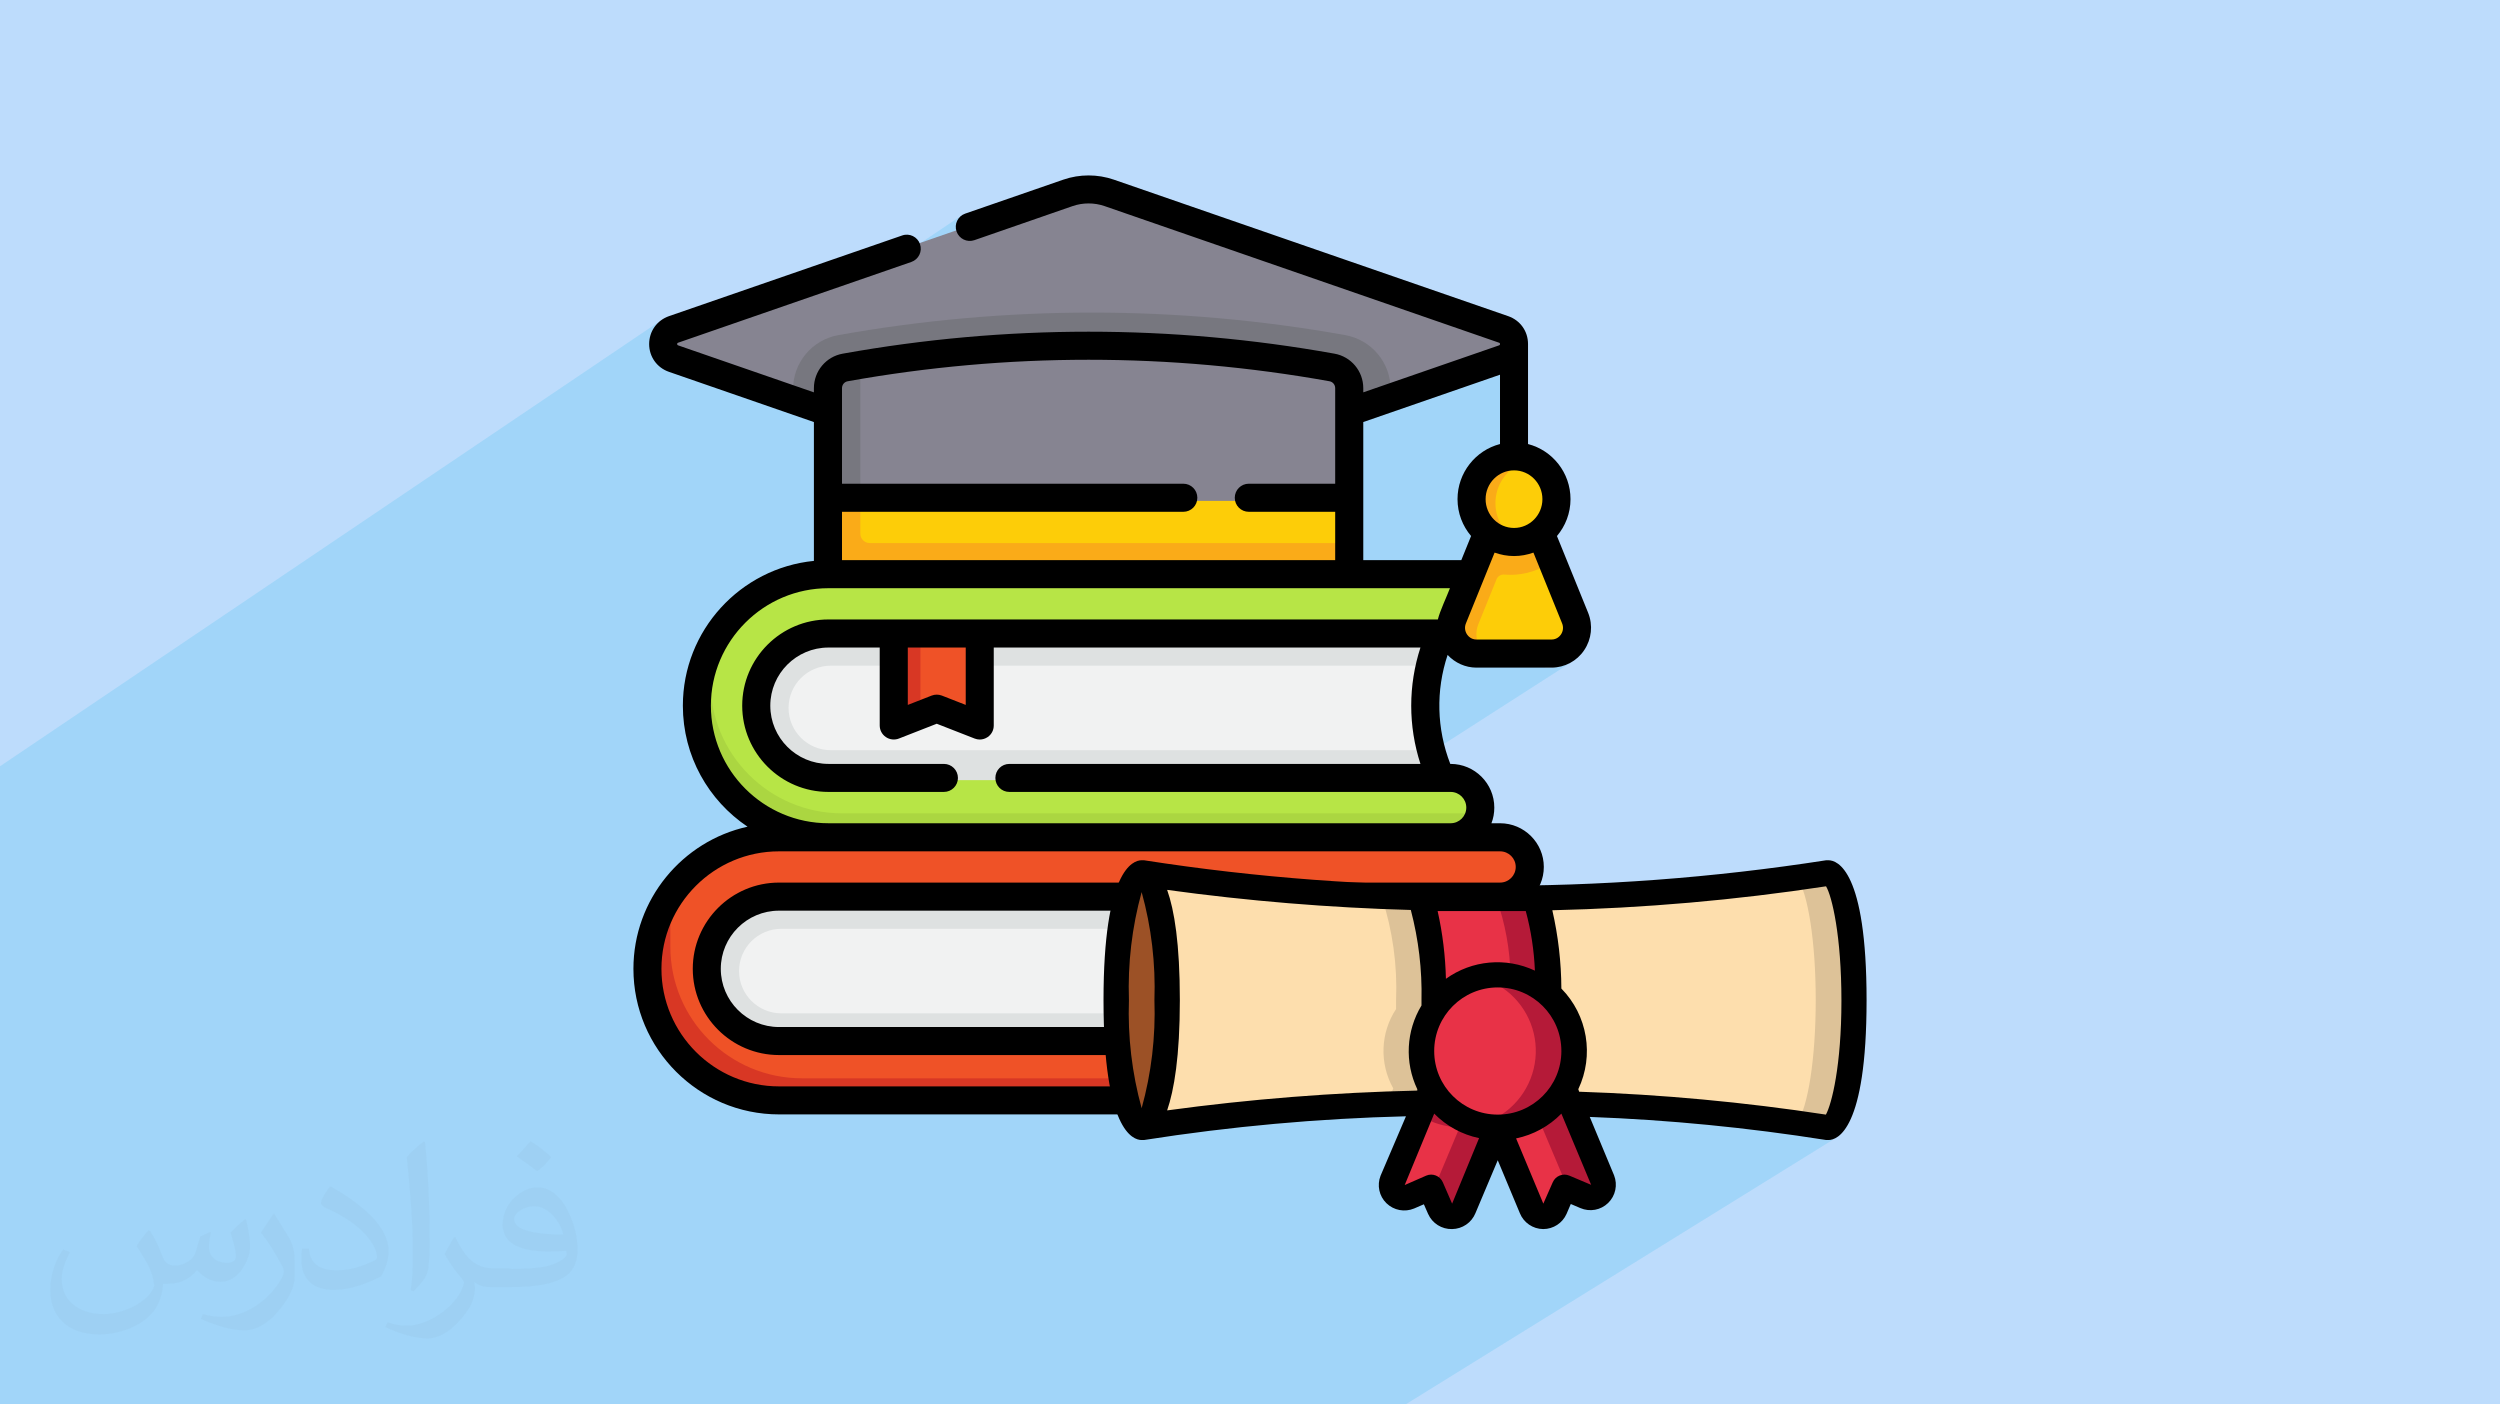 <?xml version="1.0" encoding="UTF-8"?>
<!DOCTYPE svg PUBLIC "-//W3C//DTD SVG 1.0//EN" "http://www.w3.org/TR/2001/REC-SVG-20010904/DTD/svg10.dtd">
<!-- Creator: CorelDRAW 2017 -->
<svg xmlns="http://www.w3.org/2000/svg" xml:space="preserve" width="356px" height="200px" version="1.0" shape-rendering="geometricPrecision" text-rendering="geometricPrecision" image-rendering="optimizeQuality" fill-rule="evenodd" clip-rule="evenodd"
viewBox="0 0 356000 200000"
 xmlns:xlink="http://www.w3.org/1999/xlink"
 enable-background="new 0 0 511.991 511.991">
 <g id="Layer_x0020_1">
  <path fill="#BDDCFC" d="M0 0l356000 0 0 200000 -356000 0 0 -200000z"/>
  <path fill="#00AFEF" fill-opacity="0.149" d="M215840 123450l0 0zm-215840 -12330l0 -2000 94100 -63480 -490 420 -400 490 -330 540 -240 590 -150 640 -40 480 2250 -1510 -470 500 -280 600 -100 660 100 650 280 600 30 40 2240 -1510 20 -10 20 -20 30 0 27620 -9570 12880 -8640 -310 230 -260 290 -200 330 -140 350 -60 380 10 400 100 390 170 370 230 320 280 250 330 200 360 140 380 60 390 -10 400 -90 13980 -4850 560 -160 570 -120 580 -70 580 -30 580 30 570 70 570 120 560 160 56160 19450 30 0 20 20 20 10 20 20 20 20 20 30 10 40 0 50 0 40 -10 40 -20 30 -20 30 -20 10 -8860 5800 10930 -3780 650 -350 -5310 3470 2660 -920 0 9870 -4250 2770 -80 80 -720 1100 -540 1210 -150 590 3810 -2470 -910 760 -280 340 1160 -760 -790 670 -630 820 -460 980 -210 820 3790 -2460 -600 500 -430 520 3120 -2030 800 -510 870 -380 -4980 3240 -250 460 -240 770 -80 830 80 820 240 770 370 700 500 610 600 500 680 380 760 240 820 80 810 -80 760 -240 690 -380 -3910 2530 140 30 600 50 830 -530 0 0 0 0 -830 530 630 50 250 30 230 60 220 90 220 90 210 90 210 60 210 10 230 -40 870 -380 800 -510 -6920 4470 -1080 2650 2780 -1790 160 -80 160 -50 170 -20 180 0 820 40 830 -30 830 -100 810 -170 790 -220 760 -290 730 -340 690 -410 -11250 7260 -480 1200 -70 200 -40 210 -20 200 10 210 30 200 60 190 50 110 500 -270 -490 310 20 40 110 190 70 90 90 110 130 120 150 120 180 110 210 90 250 60 270 20 10670 0 270 -20 250 -60 210 -90 180 -110 -5030 3240 3720 0 940 -120 840 -340 -2340 1500 960 0 690 -40 680 -130 650 -210 620 -280 580 -360 -22960 14730 1080 0 -9210 5910 14350 0 -10 0 10 0 -3980 2540 3140 0 450 -50 420 -130 370 -200 -2890 1850 1060 0 830 -40 850 -110 830 -210 770 -290 680 -400 -2960 1890 360 -20 420 -60 400 -100 390 -150 370 -170 350 -220 -10750 6860 15090 0 450 -40 420 -130 380 -210 -4250 2700 2370 0 100 -70 30 70 840 0 850 -90 800 -240 710 -390 -2840 1800 60 190 120 430 40 -30 1240 -130 1150 -380 1050 -570 -3210 2030 0 0 50 200 4550 -2890 260 830 250 830 230 840 70 280 1720 -1090 300 1370 260 1380 210 1390 180 1400 150 1400 100 1400 60 1410 30 1400 670 740 600 770 530 810 470 850 270 580 31040 -19520 280 460 270 560 260 670 240 760 230 860 220 940 200 1030 190 1100 170 1180 150 1240 120 1310 110 1360 90 1420 60 1470 40 1510 10 1550 -10 1550 -40 1510 -60 1470 -90 1420 -110 1360 -120 1310 -150 1240 -170 1180 -190 1100 -200 1030 -220 940 -230 860 -240 760 -40 80 1140 160 2180 330 -2240 1390 60 10 760 120 630 100 500 80 360 60 220 40 70 10 370 -90 -2590 1610 1900 290 320 0 270 -20 330 -80 370 -150 -61210 37910 -550 0 -320 0 -2350 0 -210 0 -3230 0 -2250 0 -8220 0 -2340 0 -560 0 -370 0 0 0 -110 0 -1370 0 -120 0 -290 0 -510 0 -510 0 -460 0 -2480 0 -500 0 -170 0 -30 0 -490 0 -1150 0 -300 0 -1450 0 -2030 0 -980 0 -420 0 -1960 0 -30 0 -480 0 -150 0 -2700 0 -150 0 -440 0 -470 0 -2270 0 -500 0 -380 0 -60 0 -600 0 -790 0 -200 0 -250 0 -590 0 -570 0 -280 0 -90 0 0 0 -10 0 0 0 -310 0 -1370 0 -610 0 -30 0 -120 0 -70 0 -10 0 -540 0 -140 0 -140 0 -530 0 -460 0 -90 0 -960 0 -240 0 -280 0 -110 0 -290 0 -430 0 -1190 0 -200 0 -560 0 -2370 0 -150 0 -50 0 -620 0 -3170 0 -370 0 -10 0 -1270 0 -1710 0 -300 0 -20 0 -80 0 -2250 0 -80 0 -1400 0 -310 0 -1200 0 -960 0 -540 0 -3390 0 -150 0 -1620 0 -150 0 -1780 0 -2250 0 -1780 0 -240 0 -1290 0 -10 0 -870 0 -150 0 -570 0 -140 0 -40 0 -180 0 -600 0 -860 0 -310 0 -1300 0 -90 0 -160 0 -4880 0 -170 0 -350 0 -110 0 -880 0 -320 0 -370 0 -1120 0 -1060 0 -10 0 -60 0 -20 0 -40 0 -130 0 -380 0 -440 0 -790 0 -1510 0 -170 0 -460 0 -460 0 -370 0 -590 0 -450 0 -560 0 -3970 0 -1410 0 -30 0 -100 0 -3190 0 -1240 0 -920 0 -550 0 -820 0 -50 0 -1080 0 -60 0 -140 0 -700 0 -1350 0 -1030 0 -630 0 -900 0 -260 0 -10 0 -1860 0 0 0 -2360 0 -820 0 -1770 0 -920 0 -290 0 -560 0 -2660 0 -660 0 -10 0 -3840 0 -1040 0 -1570 0 -920 0 -1020 0 -3320 0 -250 0 -460 0 -2300 0 -50 0 -820 0 -1100 0 -440 0 -1510 0 -100 0 -70 0 -140 0 -130 0 -290 0 -2180 0 -620 0 -480 0 -430 0 -160 0 -110 0 -1670 0 -460 0 -1190 0 -870 0 -1310 0 -900 0 -140 0 -2280 0 -410 0 -420 0 -940 0 -10 0 -1950 0 -180 0 -100 0 -1410 0 -860 0 -90 0 -560 0 -20 0 0 0 -820 0 -1130 0 -410 0 -1760 0 0 0 -510 0 -1460 0 -5740 0 -1220 0 -400 0 -850 0 -20 0 -270 0 -260 0 -120 0 -140 0 -390 0 -130 0 -1920 0 -140 0 -240 0 -470 0 -1030 0 -70 0 -1720 0 -130 0 -440 0 -280 0 -1110 0 -540 0 -350 0 -210 0 -470 0 0 -380 0 -300 0 -750 0 -60 0 -530 0 -690 0 -430 0 -80 0 -90 0 -20 0 -100 0 -140 0 -760 0 -40 0 -1210 0 -190 0 -90 0 -1000 0 0 0 -90 0 -200 0 -770 0 -80 0 -780 0 -610 0 -120 0 -210 0 -1100 0 -360 0 -110 0 -30 0 -110 0 -10 0 -120 0 -400 0 -650 0 -230 0 -290 0 -20 0 -820 0 -10 0 -90 0 -90 0 -680 0 0 0 -100 0 -70 0 -70 0 -1210 0 -300 0 -70 0 -1100 0 -2170 0 -490 0 -350 0 -610 0 -1470 0 -470 0 -10 0 -1320 0 -360 0 -520 0 0 0 -700 0 -1080 0 -20 0 -1150 0 -800 0 -2190 0 -170 0 -540 0 -550 0 -710 0 -50 0 -440 0 -1370 0 -990 0 -1850 0 -670 0 -170 0 -90 0 -780 0 -1640 0 -320 0 -180 0 -1300 0 -70 0 -2780 0 -1260 0 -170 0 -2400 0 -520 0 -140 0 -1520 0 -10410 0 -1540 0 -940 0 -30 0 -100 0 -380 0 -350 0 -290 0 -40 0 -390 0 -50 0 -580 0 -10 0 -220 0 -1010 0 -1340 0 -2490 0 -530 0 -220 0 -2520 0 -70 0 -30 0 -1730 0 -5560 0 -1680 0 -1510 0 -20 0 -2520 0 -170zm127110 -64630l25620 -17140 -25620 17140 0 0zm30190 -17140l-24590 16430 0 0 24590 -16430zm64980 61000l0 0zm3870 -3090l0 0zm34220 35240l0 0z"/>
  <path fill="#373435" fill-opacity="0.031" d="M21390 175320c670,1060 1150,2020 1540,3080 290,670 480,1820 2010,1820 480,0 1060,-100 1640,-480 670,-290 1150,-860 1340,-1630l590 -2020 1440 -670 90 100c-190,760 -290,1530 -290,2010 0,1730 1450,2310 2600,2310 670,0 1250,-290 1250,-960 0,-770 -390,-2120 -770,-3360 670,-680 1340,-1350 2110,-1920l100 90c380,1440 570,2880 570,3840 0,960 -380,1920 -770,2590 -670,1350 -1920,2410 -3450,2410 -1150,0 -2400,-580 -3270,-1640l-90 0c-880,1060 -2130,1920 -4140,1920l-670 0c-100,1350 -390,2310 -870,3170 -1250,2400 -4810,4040 -8170,4040 -4710,0 -7020,-2690 -7020,-6340 0,-2210 770,-4320 1830,-5760l960 380c-680,1350 -1160,2590 -1160,3840 0,3360 2790,4990 5970,4990 2880,0 6530,-1820 7210,-4030 -290,-2400 -1150,-3450 -2510,-5660 380,-670 970,-1440 1640,-2210l100 0 0 0 190 90 0 0 0 0 0 0 0 0zm54230 -12770c960,580 1920,1350 2880,2210 -580,770 -1160,1440 -2020,2020 -960,-770 -1930,-1440 -2890,-2110 680,-770 1350,-1440 1930,-2120l0 0 100 0zm470 9220c-1630,0 -2890,1060 -2890,1830 0,1630 3180,2200 7020,2200 -480,-1920 -2110,-4030 -4130,-4030l0 0 0 0 0 0zm-3560 8930c2130,0 3950,-100 5290,-380 1540,-390 2880,-1160 2880,-1730 0,-100 0,-290 -90,-480 -870,90 -1830,90 -2790,90 -2780,0 -5000,-670 -5860,-2200 -200,-480 -390,-960 -390,-1540 0,-1540 680,-3070 1830,-4030 960,-870 2020,-1350 3180,-1350 1920,0 3550,1540 4600,4040 580,1340 1060,2880 1060,4890 0,1350 -380,2400 -1150,3270 -1540,1440 -4320,2010 -8650,2010l-1920 0 0 0 -480 0c-1060,0 -1830,-190 -2400,-670l-100 0c0,290 100,480 100,670 0,960 -290,2210 -960,3170 -1930,2880 -4050,4130 -5780,4130 -1820,0 -4040,-670 -6050,-1630l380 -670c670,280 1540,480 2790,480 3270,0 7490,-3170 8070,-6150 -100,-290 -290,-570 -670,-960 -960,-1150 -1540,-2110 -2110,-3070 480,-960 960,-1730 1340,-2400l190 0c1350,2780 2700,4420 5480,4420l490 0 0 0 2010 0 0 0 -290 90 0 0 0 0 0 0 0 0zm-14040 2980c200,-1350 290,-2790 290,-4130l0 -2020c0,-3740 -480,-9220 -860,-12770 670,-770 1640,-1630 2410,-2210l190 100c480,4510 670,9700 670,14500 0,1250 -90,2490 -190,3360 -100,1150 -770,2010 -2120,3360l-290 -100 0 0 -100 -90 0 0 0 0 0 0 0 0zm-14500 -5960c90,1730 960,3170 3930,3170 1920,0 3460,-480 5290,-1340 290,-100 480,-290 480,-480 0,-1150 -860,-2590 -2310,-3940 -1340,-1250 -3270,-2400 -4900,-3070 -570,-290 -770,-480 -770,-770 0,-480 680,-1540 1250,-2300l190 0c1920,1050 4130,2590 5770,4220 1450,1540 2410,3170 2410,4900 0,1250 -390,2490 -1060,3650 -2110,1050 -4430,1920 -6730,1920 -2790,0 -4620,-1350 -4620,-4320 0,-290 0,-870 100,-1540l970 0 0 0 0 -100 0 0 0 0 0 0 0 0zm-5010 -4990l1730 2790c670,1050 1250,2110 1250,3930l0 2310c0,1820 -1150,3740 -3070,5760 -1440,1340 -2790,1920 -4050,1920 -1820,0 -3840,-580 -6240,-1630l290 -680c770,200 1630,390 2690,390 3460,0 6920,-2500 8560,-5570 190,-390 280,-670 280,-860 0,-390 -190,-770 -380,-1060 -860,-1630 -1820,-3170 -2880,-4510 570,-870 1150,-1730 1730,-2600l90 0 0 0 0 -190 0 0 0 0 0 0 0 0z"/>
  <g id="_2558952098016">
   <g>
    <g>
     <path fill="#F1F2F2" d="M205380 90530c-2550,6140 -2710,13730 -160,19870l2190 4290 -94480 0c0,0 -17590,-9880 0,-27470l93660 -1930 -1210 5240z"/>
     <path fill="#DEE1E1" d="M207410 114690l-94480 0c0,0 -17590,-9880 0,-27470l93660 -1930 -1210 5240c-570,1360 -1010,2790 -1340,4260l-85730 0c-3320,0 -6020,2700 -6020,6020 0,3320 2700,6020 6020,6020l85760 0c290,1230 670,2430 1150,3570l2190 4290z"/>
     <path fill="#B7E546" d="M205980 118700l-86370 -130c-10340,0 -19230,-6600 -19230,-16950 0,-2290 -400,-5280 350,-7310 2650,-7140 9520,-12230 17580,-12230l88600 0c2330,0 4220,1890 4220,4220 0,2340 -1890,4230 -4220,4230l-67060 0 -6540 1540 -5700 -1540 -9300 0c-5680,0 -10280,4600 -10280,10280 0,5680 4600,10280 10280,10280l88600 0c2330,0 4220,1900 4220,4230 0,170 -10,330 -30,500 -240,2100 -2960,2880 -5120,2880l0 0z"/>
     <path fill="#ABD641" d="M211100 115820c-110,960 -550,1830 -1200,2490 -770,760 -1830,1240 -2990,1240l-43770 2620 -44830 -2620c-10350,0 -18740,-8390 -18740,-18740 0,-2700 570,-5260 1600,-7580l0 3850c0,10350 8390,18740 18740,18740l91190 0z"/>
     <path fill="#EF5227" d="M139850 102850l0 -12320 -8780 0 -3110 310 180 11480c0,370 380,630 730,490l2200 -540 2470 -960c120,-50 260,-50 390,0l5200 2030c350,140 720,-120 720,-490z"/>
     <path fill="#D83724" d="M131070 90530l0 11740 -2730 1070c-350,140 -730,-120 -730,-490l0 -12320 3460 0z"/>
     <path fill="#FDCD08" d="M193230 71320l0 6010 -260 2660c0,1030 -840,1870 -1870,1870l-70980 -270c-1030,0 -1870,-840 -1870,-1870l-530 -8400 36440 -1740 39070 1740z"/>
     <path fill="#FDCD08" d="M211530 76330c-1660,4120 -3340,8170 -5010,12280 -1000,2460 790,5150 3430,5150l3080 270 7500 0c2630,0 4420,-2700 3420,-5150l-3470 -8580 -2190 -3970 -6760 0 0 0z"/>
     <path fill="#FAAB18" d="M214220 81820c2190,200 4490,-380 6260,-1520l-1870 -4670 -3090 930c0,0 0,0 0,-10l-4030 -530c-510,1250 -1250,3030 -1760,4290 0,0 0,0 0,0 -1160,2850 -2320,5710 -3470,8570 -1000,2460 790,5150 3420,5150l4260 -10c-2630,0 -4420,-2680 -3420,-5140 860,-2140 1730,-4270 2590,-6400 180,-440 630,-700 1110,-660l0 0z"/>
     <path fill="#FDCD08" d="M221250 71660c0,-2730 -1730,-5040 -4150,-5880 -630,-210 -1530,170 -2230,170 -3400,0 -5490,2280 -5490,5710 0,3420 2540,5480 5940,5480 700,0 1150,600 1780,390 2420,-840 4150,-3150 4150,-5870z"/>
     <path fill="#FAAB18" d="M217100 77530c-630,220 -1300,330 -2000,330 -3390,0 -6140,-2780 -6140,-6210 0,-3420 2750,-6200 6140,-6200 700,0 1370,110 2000,330 -2410,840 -4150,3150 -4150,5870 0,2730 1740,5040 4150,5880l0 0z"/>
     <path fill="#868491" d="M215600 51160l-17570 6080 -4800 -490 -34100 13960c-2370,820 -4940,820 -7310,0l-34100 -13420 -4790 -50 -17570 -6080c-2010,-690 -2010,-3530 0,-4230l57130 -19770c1930,-670 4040,-670 5980,0l57130 19770c2000,700 2000,3540 0,4230l0 0z"/>
     <path fill="#77777F" d="M198030 55440l0 1800 -38900 13470c-2370,820 -4940,820 -7310,0l-38890 -13470 0 -1800c0,-3800 2710,-7050 6450,-7720 11890,-2130 24030,-3210 36100,-3210 12060,0 24200,1080 36090,3210 1810,330 3460,1280 4630,2690 1170,1400 1830,3190 1830,5030l0 0z"/>
     <path fill="#868491" d="M193230 55440l0 15880 -74710 0 -270 -15350c0,-1470 1060,-2740 2510,-3000 760,-130 990,-800 1750,-930 10910,-1820 21940,-2740 32970,-2740 11790,0 23590,1050 35240,3140 730,130 1360,510 1800,1040 450,540 710,1220 710,1960l0 0z"/>
     <path fill="#FAAB18" d="M193230 77330l0 2930c0,1030 -830,1860 -1860,1860l-71790 0c-1030,0 -1860,-830 -1860,-1860l0 -8940 2400 -1740 2390 1740 0 4670c0,740 600,1340 1340,1340l69380 0z"/>
     <path fill="#77777F" d="M122510 52050l0 19270 -4790 0 0 -15880c0,-1480 1060,-2740 2510,-3000 760,-140 1520,-270 2280,-390l0 0z"/>
     <path fill="#F1F2F2" d="M212420 147810c-2550,-6140 -2550,-13040 0,-19180l810 -3600 -108920 0c0,0 -12260,13330 800,26380l108830 820 -1520 -4420z"/>
     <path fill="#DEE1E1" d="M213930 152230l-108820 -820c-13060,-13050 -800,-26380 -800,-26380l109440 200 -1330 3400c-500,1180 -890,2400 -1190,3630l-99960 0c-3330,0 -6030,2700 -6030,6020 0,3320 2700,6020 6030,6020l99990 0c300,1190 680,2360 1160,3510l1510 4420z"/>
     <path fill="#EF5227" d="M212100 156080l-98470 -180c-10350,0 -19450,-5840 -19450,-16190 0,-3280 -800,-7800 680,-10480 3190,-5780 9340,-9680 16410,-9680l102680 0c2330,0 4230,1890 4230,4220 0,2340 -1900,4230 -4230,4230l-25440 0 -6650 1470 -5600 -1470 -64990 0c-5680,0 -10290,4600 -10290,10280 0,5680 4610,10280 10290,10280l102680 0c2330,0 4230,1890 4230,4230 0,260 -30,510 -70,760 -360,1970 -3940,2530 -6010,2530l0 0z"/>
     <path fill="#D83724" d="M218110 153550c-160,860 -580,1630 -1170,2230 -770,760 -1820,1230 -2990,1230l-102680 0c-10350,0 -18740,-8380 -18740,-18730 0,-3700 1080,-7150 2930,-10060l0 6600c0,10340 8390,18730 18740,18730l103910 0z"/>
     <path fill="#FDCD08" d="M188510 140410l0 -12420 -8250 0 -3660 230 200 11660c0,370 380,630 720,500l2740 -750 1930 -760c130,-50 270,-50 390,0l5200 2040c350,130 730,-120 730,-500l0 0z"/>
     <path fill="#FAAB18" d="M180260 127990l0 11640 -3270 1280c-350,130 -730,-120 -730,-500l0 -12420 4000 0z"/>
    </g>
    <path fill="black" d="M226150 87260l-4440 -10930c1200,-1420 1930,-3250 1930,-5250 0,-3770 -2570,-6950 -6050,-7850 0,-520 0,-13690 0,-14240 0,-1820 -1100,-3370 -2820,-3970l-56160 -19440c-2320,-800 -4870,-800 -7190,0l-13980 4840c-1040,360 -1590,1500 -1230,2540 360,1040 1490,1600 2540,1240l13980 -4850c1470,-510 3100,-510 4570,0l56160 19450c60,20 140,40 140,190 0,140 -80,160 -140,190l-19330 6690 0 -600c0,-2420 -1730,-4490 -4110,-4910 -23230,-4170 -46780,-4170 -70010,0 -2380,420 -4110,2490 -4110,4910l0 600 -19330 -6690c-60,-30 -140,-50 -140,-190 0,-150 80,-170 140,-190l33210 -11500c1040,-360 1590,-1500 1230,-2540 -360,-1040 -1500,-1600 -2540,-1230l-33210 11490c-1710,600 -2820,2150 -2820,3970 0,1810 1110,3370 2820,3960l20640 7150 0 19770c-10460,1040 -18660,9890 -18660,20620 0,7180 3660,13510 9210,17230 -9280,2050 -16250,10350 -16250,20240 0,11430 9300,20730 20730,20730l102680 0c3430,0 6230,-2790 6230,-6220 0,-3390 -2730,-6150 -6100,-6220 -2090,-5360 -2100,-11200 -50,-16580 3400,-40 6150,-2810 6150,-6220 0,-3430 -2800,-6220 -6230,-6220l-1230 0c270,-690 410,-1440 410,-2230 0,-3430 -2790,-6220 -6220,-6220l-50 0c-1940,-5020 -2070,-10450 -380,-15520 1060,1140 2540,1810 4120,1810l10670 0c1870,0 3620,-930 4660,-2490 1060,-1570 1270,-3560 560,-5320l0 0zm-6510 -16180c0,2260 -1810,4100 -4040,4100 -2240,0 -4050,-1840 -4050,-4100 0,-2260 1810,-4100 4050,-4100 2230,0 4040,1840 4040,4100zm-6040 -17720l0 9870c-3470,900 -6050,4080 -6050,7850 0,2000 730,3830 1930,5250l-1390 3430 -13960 0 0 -19660 19470 -6740zm-92880 930c22760,-4080 45840,-4080 68590,0 480,80 820,500 820,980l0 13610 -12300 0c-1110,0 -2000,900 -2000,2000 0,1110 890,2000 2000,2000l12300 0 0 6880 -70230 0 0 -6880 48600 0c1110,0 2000,-890 2000,-2000 0,-1100 -890,-2000 -2000,-2000l-48600 0 0 -13610c0,-480 340,-900 820,-980zm95120 69160c0,1230 -1000,2230 -2230,2230l-102680 0c-6770,0 -12280,5510 -12280,12280 0,6770 5510,12280 12280,12280l78880 0c1110,0 2000,-890 2000,-2000 0,-1100 -890,-1990 -2000,-1990l-78880 0c-4570,0 -8290,-3720 -8290,-8290 0,-4570 3720,-8280 8290,-8280l63000 0 0 11190c0,660 330,1280 870,1650 550,380 1240,460 1850,210l5400 -2110 5390 2110c240,100 480,140 730,140 400,0 790,-120 1130,-350 540,-370 870,-990 870,-1650l0 -11190 19280 0c-1730,5410 -1720,11160 40,16570l-10360 0c-1100,0 -1990,890 -1990,1990 0,1110 890,2000 1990,2000l14480 0c1230,0 2230,1000 2230,2230 0,1230 -1000,2230 -2230,2230l-102680 0c-9230,0 -16740,-7510 -16740,-16740 0,-9230 7510,-16730 16740,-16730l102680 0c1230,0 2230,990 2230,2220l0 0zm-37920 6230l8250 0 0 8270 -3390 -1330c-470,-190 -990,-190 -1460,0l-3400 1330 0 -8270zm-34190 -16910l62840 0c1230,0 2230,1000 2230,2230 0,1230 -1000,2230 -2230,2230l-88600 0c-9230,0 -16740,-7510 -16740,-16740 0,-9220 7510,-16730 16740,-16730l88500 0c-500,1320 -1410,3200 -1720,4450l-86780 0c-6770,0 -12280,5510 -12280,12280 0,6770 5510,12280 12280,12280l16440 0c1100,0 2000,-890 2000,-1990 0,-1110 -900,-2000 -2000,-2000l-16440 0c-4570,0 -8280,-3720 -8280,-8290 0,-4560 3710,-8280 8280,-8280l7300 0 0 11100c0,660 330,1280 880,1650 540,370 1240,450 1850,210l5390 -2110 5400 2110c230,90 480,140 720,140 400,0 790,-120 1130,-350 550,-370 870,-990 870,-1650l0 -11100 60760 0c-1750,5410 -1750,11160 0,16570l-58540 0c-1100,0 -1990,890 -1990,2000 0,1100 890,1990 1990,1990zm-14460 -20560l8250 0 0 8170 -3400 -1330c-470,-180 -990,-180 -1450,0l-3400 1330 0 -8170zm93010 -1860c-150,220 -570,720 -1350,720l-10670 0c-780,0 -1200,-500 -1350,-720 -320,-480 -380,-1060 -160,-1590l4080 -10070c870,310 1800,490 2770,490 970,0 1900,-180 2760,-490l4080 10070c220,530 160,1110 -160,1590l0 0z"/>
   </g>
   <path id="Shape" fill="#9C5126" d="M166200 142420c0,9560 -1490,17410 -3370,18110l-260 0c-1990,0 -3620,-8110 -3620,-18110 0,-10000 1630,-18110 3620,-18110l220 0c1900,670 3410,8510 3410,18110l0 0z"/>
   <path id="Shape_0" fill="#9C5126" d="M166200 142420c0,9560 -1490,17410 -3370,18110l-260 0c-1990,0 -3620,-8110 -3620,-18110 0,-10000 1630,-18110 3620,-18110l220 0c1900,670 3410,8510 3410,18110l0 0z"/>
   <path id="Shape_1" fill="#FDDEAD" d="M263990 142420c0,10000 -1630,18110 -3620,18110 -12150,-1940 -24420,-3080 -36730,-3400l-880 -2140c2490,-4440 1570,-10020 -2230,-13420 130,-4630 -550,-9240 -2010,-13640 14020,-200 28010,-1410 41850,-3620 1990,0 3620,8110 3620,18110z"/>
   <path id="Shape_2" fill="#DDC298" d="M260370 124310c0,0 -1570,290 -4450,690 1520,2150 2640,9050 2640,17420 0,8370 -1120,15270 -2640,17420 2880,400 4450,690 4450,690 1990,0 3620,-8110 3620,-18110 0,-10000 -1630,-18110 -3620,-18110z"/>
   <path id="Shape_3" fill="#FDDEAD" d="M204230 143690c-2240,3390 -2390,7750 -400,11300l-850 2030c-13450,250 -26860,1420 -40150,3510 1880,-700 3370,-8550 3370,-18110 0,-9560 -1510,-17440 -3390,-18110 13040,2050 26200,3210 39390,3460 1550,4720 2230,9680 2030,14650l0 1270z"/>
   <path id="Shape_4" fill="#DDC298" d="M204230 142420c200,-4950 -490,-9900 -2030,-14610 -13190,-270 -26360,-1430 -39390,-3500 410,200 740,540 920,960 10970,1400 21990,2230 33040,2500 1540,4720 2230,9680 2030,14650l0 1270c-2240,3390 -2390,7750 -400,11300l-850 2030c-11300,240 -22590,1080 -33800,2510 -180,420 -510,750 -920,950 13280,-2070 26690,-3230 40130,-3460l850 -2030c-1980,-3550 -1820,-7910 420,-11300 0,-420 0,-840 0,-1270l0 0z"/>
   <path id="Shape_5" fill="#E83247" d="M220530 141570c-1980,-1800 -4570,-2790 -7250,-2770 -3640,0 -7040,1840 -9050,4890 0,-420 0,-840 0,-1270 200,-4950 -490,-9900 -2030,-14610 2970,0 6070,120 9270,120l7050 0c1460,4400 2140,9010 2010,13640z"/>
   <path id="Shape_6" fill="#B51A38" d="M215100 138960c2020,320 3910,1230 5430,2610 130,-4630 -550,-9240 -2010,-13640l-5440 0c1260,3550 1940,7270 2020,11030l0 0z"/>
   <path id="Shape_7" fill="#B51A38" d="M206040 127930l3170 0c-2410,0 -4750,0 -7010,-110l0 110 3840 0z"/>
   <path id="Shape_8" fill="#E83247" d="M224150 149670c0,6000 -4860,10860 -10870,10860 -6000,0 -10860,-4860 -10860,-10860 0,-6010 4860,-10870 10860,-10870 2680,-20 5270,970 7250,2770 2300,2060 3620,5000 3620,8100z"/>
   <path id="Shape_9" fill="#B51A38" d="M220530 141570c-1980,-1800 -4570,-2790 -7250,-2770 -940,0 -1870,120 -2790,360 1710,410 3300,1240 4610,2410 2970,2670 4240,6770 3290,10650 -950,3890 -3950,6940 -7820,7950 880,240 1800,360 2710,360 4510,0 8540,-2780 10150,-6990 1610,-4200 450,-8970 -2900,-11970l0 0z"/>
   <path id="Shape_10" fill="#E83247" d="M213280 160530l-4810 11540c-280,680 -940,1120 -1680,1120 -730,0 -1390,-440 -1670,-1120l-1330 -3050 -3040 1310c-670,280 -1440,130 -1960,-370 -520,-510 -690,-1270 -430,-1950l4600 -11050 850 -2020c1910,3440 5540,5580 9470,5590l0 0z"/>
   <path id="Shape_11" fill="#B51A38" d="M198360 169080l-90 0c80,340 250,650 490,910l-400 -910z"/>
   <path id="Shape_12" fill="#B51A38" d="M203810 154990l-850 2030 -800 1810c1710,1080 3670,1670 5690,1700l-3800 9060 1070 2460c280,680 940,1120 1670,1120 740,0 1400,-440 1680,-1120l4810 -11520c-3920,0 -7540,-2120 -9470,-5540l0 0z"/>
   <path id="Shape_13" fill="#E83247" d="M225820 170380l-3050 -1300 -1320 3040c-280,680 -940,1120 -1670,1120 -740,0 -1400,-440 -1680,-1120l-4820 -11590c3930,0 7550,-2120 9480,-5540l880 2140 4570 10860c300,690 150,1490 -380,2020 -530,530 -1330,680 -2010,370l0 0z"/>
   <path id="Shape_14" fill="#B51A38" d="M228210 168060l-4570 -10860 -880 -2140c-920,1610 -2220,2970 -3810,3930l3820 9060c110,340 110,710 0,1050l2960 1270c670,330 1480,210 2030,-300 550,-510 730,-1310 450,-2010l0 0z"/>
   <path id="Shape_15" fill="black" d="M260370 122500l-320 0c-16070,2500 -32310,3720 -48580,3620 -16260,100 -32500,-1120 -48570,-3620l-330 0c-1260,0 -5430,1430 -5430,19920 0,18490 4170,19920 5430,19920l330 0c12350,-1940 24810,-3070 37310,-3380l-3620 8470c-530,1360 -200,2900 840,3910 1050,1020 2600,1310 3940,750l1390 -600 600 1370c600,1350 1950,2200 3420,2160 1460,-20 2770,-910 3320,-2260l3180 -7540 3140 7520c540,1360 1860,2270 3330,2280 1440,0 2750,-850 3330,-2170l600 -1400 1360 580c1350,580 2910,300 3960,-730 1050,-1020 1380,-2580 840,-3940l-3460 -8310c11280,420 22520,1520 33670,3290l320 0c1270,0 5430,-1430 5430,-19920 0,-18490 -4160,-19920 -5430,-19920l0 0zm-43100 7240c750,2770 1180,5610 1300,8480 -4120,-1940 -8970,-1500 -12670,1160 -80,-3240 -470,-6470 -1180,-9640l6750 0 5800 0zm-3990 28980c-5000,0 -9050,-4050 -9050,-9050 0,-5010 4050,-9060 9050,-9060 5010,0 9060,4050 9060,9060 0,5000 -4050,9050 -9060,9050zm-50710 -31690c1390,5000 2000,10200 1820,15390 180,5190 -430,10390 -1820,15390 -1380,-5000 -1990,-10200 -1810,-15390 -180,-5190 430,-10390 1810,-15390zm3630 31090c990,-2880 1810,-7680 1810,-15700 0,-8020 -780,-12820 -1810,-15700 11500,1580 23090,2540 34700,2860 1100,4190 1620,8510 1520,12840l0 760c-2190,3620 -2420,8100 -600,11920l0 200c-11920,270 -23810,1210 -35620,2820l0 0zm40580 13280l-1320 -3040c-400,-920 -1460,-1340 -2370,-950l-3060 1340 4200 -10170c1740,1770 3960,2980 6390,3490l-3840 9330zm16700 -3990c-910,-390 -1970,30 -2370,950l-1340 3040 -3880 -9290c2460,-510 4700,-1740 6450,-3530l4240 10140 -3100 -1310zm36530 -8690c-11640,-1780 -23370,-2870 -35140,-3260l-120 -360c2280,-4810 1320,-10530 -2410,-14330 -20,-3750 -450,-7490 -1290,-11150 13050,-300 26070,-1440 38980,-3410 850,1430 2190,7060 2190,16300 0,9240 -1380,14690 -2210,16210l0 0z"/>
  </g>
 </g>
</svg>
